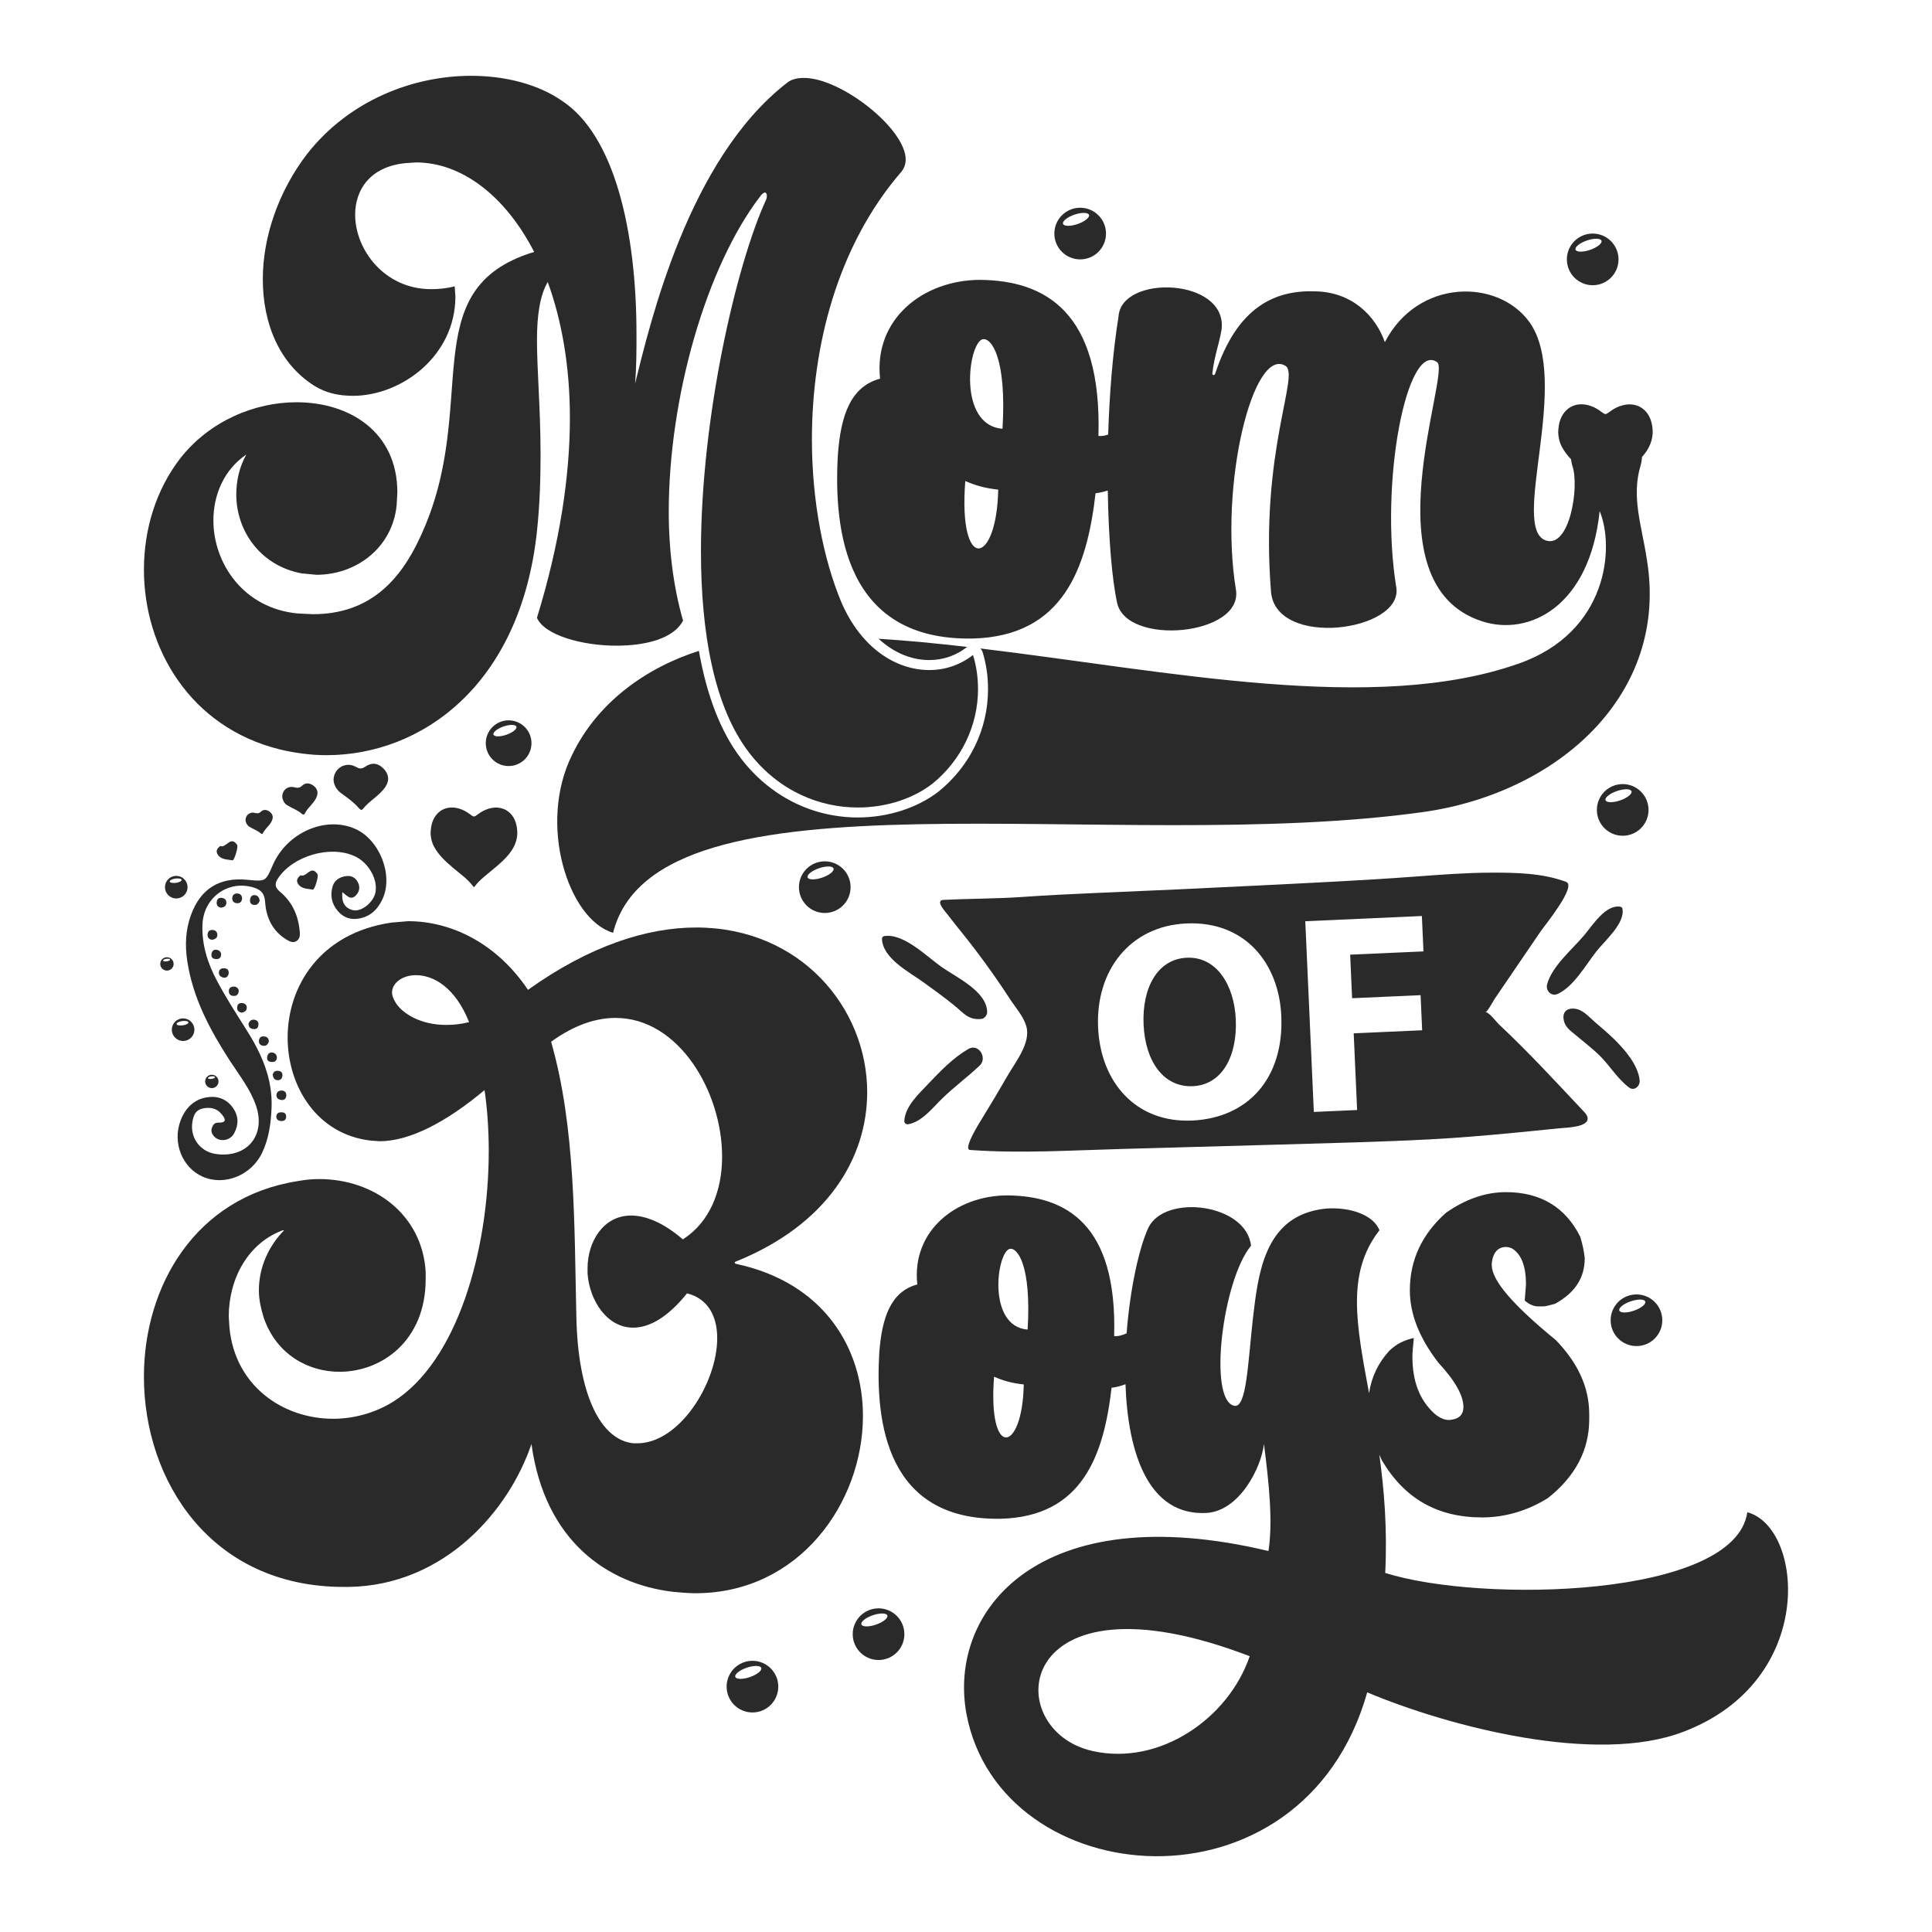 <?xml version="1.0" encoding="utf-8"?>
<!-- Generator: Adobe Illustrator 24.0.1, SVG Export Plug-In . SVG Version: 6.00 Build 0)  -->
<svg version="1.1" id="Layer_1" xmlns="http://www.w3.org/2000/svg" xmlns:xlink="http://www.w3.org/1999/xlink" x="0px" y="0px"
	 viewBox="0 0 864 864" style="enable-background:new 0 0 864 864;" xml:space="preserve">
<style type="text/css">
	.st0{fill:#2A2A2A;}
</style>
<g>
	<g>
		<g>
			<path class="st0" d="M192.56,372.54c0.1-1.78,0.27-3.61,0.96-5.34c2.13-5.31,7.2-7.39,12.78-5.25c1.36,0.52,2.61,1.24,3.78,2.12
				c1.88,1.42,1.87,1.41,3.71,0.04c1.64-1.23,3.42-2.16,5.43-2.65c5.43-1.3,10.12,1.5,11.57,6.91c1.42,5.32,0,9.9-3.5,14
				c-3.22,3.78-7.25,6.66-10.97,9.88c-1.39,1.2-2.74,2.44-3.84,3.93c-0.25,0.33-0.42,0.85-0.92,0.17c-2.41-3.28-5.77-5.54-8.82-8.14
				c-3.32-2.83-6.58-5.7-8.66-9.64C193.08,376.71,192.64,374.7,192.56,372.54z"/>
		</g>
	</g>
	<path class="st0" d="M227.46,322.14c-5.65,0-10.22,4.58-10.22,10.22c0,5.65,4.58,10.22,10.22,10.22c5.65,0,10.22-4.58,10.22-10.22
		C237.69,326.72,233.11,322.14,227.46,322.14z M226.45,328.59c-2.84,0.98-5.42,0.94-5.77-0.08c-0.35-1.02,1.66-2.64,4.5-3.62
		c2.84-0.98,5.42-0.94,5.77,0.08C231.3,325.99,229.29,327.61,226.45,328.59z"/>
	<path class="st0" d="M731.84,578.87c-6.38,0-11.55,5.17-11.55,11.55c0,6.38,5.17,11.55,11.55,11.55c6.38,0,11.55-5.17,11.55-11.55
		C743.39,584.04,738.22,578.87,731.84,578.87z M730.69,586.15c-3.21,1.1-6.13,1.06-6.53-0.09c-0.4-1.16,1.88-2.99,5.08-4.09
		c3.21-1.1,6.13-1.06,6.53,0.09C736.17,583.21,733.9,585.05,730.69,586.15z"/>
	<path class="st0" d="M368.84,385.19c-6.38,0-11.55,5.17-11.55,11.55c0,6.38,5.17,11.55,11.55,11.55s11.55-5.17,11.55-11.55
		C380.39,390.36,375.22,385.19,368.84,385.19z M367.69,392.47c-3.21,1.1-6.13,1.06-6.53-0.09c-0.4-1.16,1.88-2.99,5.08-4.09
		c3.21-1.1,6.13-1.06,6.53,0.09C373.18,389.53,370.9,391.37,367.69,392.47z"/>
	<path class="st0" d="M712.26,104.45c-6.38,0-11.55,5.17-11.55,11.55s5.17,11.55,11.55,11.55c6.38,0,11.55-5.17,11.55-11.55
		S718.64,104.45,712.26,104.45z M711.11,111.74c-3.21,1.1-6.13,1.06-6.53-0.09c-0.4-1.16,1.88-2.99,5.08-4.09
		c3.21-1.1,6.13-1.06,6.53,0.09C716.6,108.8,714.32,110.63,711.11,111.74z"/>
	<path class="st0" d="M392.89,719.26c-6.38,0-11.55,5.17-11.55,11.55s5.17,11.55,11.55,11.55c6.38,0,11.55-5.17,11.55-11.55
		S399.27,719.26,392.89,719.26z M391.75,726.54c-3.21,1.1-6.13,1.06-6.53-0.09c-0.4-1.16,1.88-2.99,5.08-4.09
		c3.21-1.1,6.13-1.06,6.53,0.09C397.23,723.6,394.95,725.44,391.75,726.54z"/>
	<path class="st0" d="M336.5,742.72c-6.38,0-11.55,5.17-11.55,11.55s5.17,11.55,11.55,11.55c6.38,0,11.55-5.17,11.55-11.55
		S342.88,742.72,336.5,742.72z M335.36,750c-3.21,1.1-6.13,1.06-6.53-0.09c-0.4-1.16,1.88-2.99,5.08-4.09
		c3.21-1.1,6.13-1.06,6.53,0.09C340.84,747.07,338.56,748.9,335.36,750z"/>
	<path class="st0" d="M483.06,92.9c-6.38,0-11.55,5.17-11.55,11.55S476.68,116,483.06,116s11.55-5.17,11.55-11.55
		S489.44,92.9,483.06,92.9z M481.92,100.19c-3.21,1.1-6.13,1.06-6.53-0.09c-0.4-1.16,1.88-2.99,5.08-4.09
		c3.21-1.1,6.13-1.06,6.53,0.09C487.4,97.25,485.12,99.08,481.92,100.19z"/>
	<path class="st0" d="M725.68,350.65c-6.38,0-11.55,5.17-11.55,11.55s5.17,11.55,11.55,11.55s11.55-5.17,11.55-11.55
		S732.06,350.65,725.68,350.65z M724.54,357.94c-3.21,1.1-6.13,1.06-6.53-0.09c-0.4-1.16,1.88-2.99,5.08-4.09
		c3.21-1.1,6.13-1.06,6.53,0.09C730.02,355,727.74,356.84,724.54,357.94z"/>
	<g>
		<path class="st0" d="M82.86,455.52c-2.74-0.54-5.39,1.24-5.93,3.98c-0.54,2.74,1.24,5.39,3.98,5.93c2.74,0.54,5.39-1.24,5.93-3.98
			C87.38,458.71,85.59,456.06,82.86,455.52z M81.75,458.54c-1.47,0.2-2.72-0.06-2.79-0.59c-0.07-0.53,1.06-1.12,2.52-1.33
			c1.47-0.2,2.72,0.06,2.79,0.59C84.35,457.75,83.22,458.34,81.75,458.54z"/>
		<path class="st0" d="M79.8,391.79c-2.74-0.54-5.39,1.24-5.93,3.98s1.24,5.39,3.98,5.93c2.74,0.54,5.39-1.24,5.93-3.98
			S82.53,392.32,79.8,391.79z M78.69,394.81c-1.47,0.2-2.72-0.06-2.79-0.59c-0.07-0.53,1.06-1.12,2.52-1.33
			c1.47-0.2,2.72,0.06,2.79,0.59C81.29,394.02,80.16,394.61,78.69,394.81z"/>
		<path class="st0" d="M75.23,428.13c-1.62-0.32-3.19,0.74-3.51,2.36c-0.32,1.62,0.74,3.19,2.36,3.51c1.62,0.32,3.19-0.74,3.51-2.36
			C77.9,430.02,76.85,428.45,75.23,428.13z M74.57,429.92c-0.87,0.12-1.61-0.04-1.65-0.35c-0.04-0.31,0.63-0.67,1.5-0.79
			c0.87-0.12,1.61,0.04,1.65,0.35C76.11,429.45,75.44,429.8,74.57,429.92z"/>
		<path class="st0" d="M95.31,480.69c-1.62-0.32-3.19,0.74-3.51,2.36c-0.32,1.62,0.74,3.19,2.36,3.51c1.62,0.32,3.19-0.74,3.51-2.36
			C97.98,482.58,96.93,481.01,95.31,480.69z M94.65,482.48c-0.87,0.12-1.61-0.04-1.65-0.35c-0.04-0.31,0.63-0.67,1.5-0.79
			c0.87-0.12,1.61,0.04,1.65,0.35C96.19,482.01,95.52,482.36,94.65,482.48z"/>
		<path class="st0" d="M153.09,398.95c-0.39,4.21,0.83,7.09,4.71,8.07c3.71,0.93,9.09-3.37,10.06-7.73
			c1.28-5.72-2.84-13.27-8.85-16.21c-10.98-5.38-28.17-0.4-34.8,9.91c-1.61,2.51-1.04,4.09,1.04,5.83
			c5.47,4.56,8.13,10.57,8.79,17.57c0.16,1.75,0.16,3.48-1.52,4.49c-1.51,0.91-2.99,0.15-4.31-0.64c-6.31-3.8-9.16-9.82-9.64-16.8
			c-0.25-3.72-1.64-5.44-5.04-6.51c-11.4-3.59-22.57,4.4-22.99,16.61c-0.31,8.97,2.28,17.16,6.45,24.99
			c3.97,7.44,8.48,14.54,13,21.64c6.83,10.74,11.99,22.06,11.46,35.18c-0.28,6.91-1.19,13.75-4.17,20.07
			c-4.81,10.21-16.9,15.05-26.58,10.82c-9.21-4.03-13.71-15.3-9.92-25.2c2.11-5.5,5.98-9.45,11.88-10.34
			c4.56-0.69,8.76,0.7,11.62,4.89c2.53,3.72,2.44,7.51,0.42,11.26c-1.82,3.4-6.58,4-8.97,1.33c-0.97-1.08-1.48-2.33-0.97-3.79
			c0.48-1.38,1.18-2.39,2.93-2.35c4.63,0.11,2.46-2.55,1.26-3.97c-2.14-2.54-5.13-3.06-8.37-2.34c-3.1,0.69-3.99,2.99-4.49,5.69
			c-1.32,7.15,3.27,13.61,10.44,14.64c13.86,1.99,22.49-8.3,17.99-21.53c-2.55-7.5-7.5-13.65-11.73-20.19
			c-8.86-13.71-16.48-27.94-19.01-44.35c-1.09-7.07-0.85-14.04,1.63-20.81c4.32-11.79,12.72-16.97,25.31-15.73
			c8.09,0.8,8.09,0.8,11.24-6.52c6.27-14.54,23.48-22.15,36.81-16.29c11.05,4.86,17.29,20.8,12.25,31.52
			c-2.04,4.33-5.09,7.52-10.08,8.54c-4.02,0.83-7.3-0.28-9.88-3.31c-2.78-3.27-3.52-7.12-2.24-11.19c0.68-2.14,2.36-3.5,4.57-4.12
			c2.84-0.81,5.25-0.26,6.66,2.47c1.08,2.08,0.74,4.25-0.93,5.92C156.78,402.81,155.1,400.47,153.09,398.95z"/>
		<path class="st0" d="M149.16,348.89c-0.01-5.27,5.43-8.51,9.92-5.98c1.59,0.9,2.57,1.09,4.19-0.01c3.09-2.09,5.79-1.67,8.18,0.76
			c2.4,2.45,2.88,5.26,0.91,8.22c-2.65,3.98-7.16,6.15-10.09,9.92c-0.65,0.84-1.39,0.06-1.87-0.5c-2.21-2.56-4.93-4.48-7.65-6.43
			C150.66,353.38,149.36,351.3,149.16,348.89z"/>
		<path class="st0" d="M126.31,356.98c-0.57-3.13,2.1-5.73,5.26-4.92c1.42,0.37,2.38,0.43,3.55-0.7c1.49-1.44,3.34-1.26,5.01-0.05
			c1.68,1.22,2.26,2.89,1.57,4.83c-1.1,3.05-4.05,4.85-5.42,7.75c-0.23,0.48-0.84,0.46-1.25,0.09c-1.97-1.76-4.51-2.55-6.7-3.94
			C127.23,359.34,126.64,358.23,126.31,356.98z"/>
		<path class="st0" d="M109.88,367.32c-0.44-2.41,1.62-4.42,4.05-3.79c1.1,0.28,1.84,0.34,2.74-0.54c1.15-1.11,2.57-0.97,3.86-0.04
			c1.29,0.94,1.74,2.23,1.21,3.72c-0.85,2.35-3.12,3.74-4.18,5.97c-0.17,0.37-0.65,0.35-0.96,0.07c-1.52-1.36-3.47-1.97-5.16-3.04
			C110.59,369.13,110.13,368.28,109.88,367.32z"/>
		<path class="st0" d="M98.56,378.32c2.49,1.2,4.58-4.87,7.5-0.47c0.58,0.88-1.3,7.04-2.09,6.89c-2.28-0.43-4.96-0.22-6.52-2.44
			C96.42,380.84,96.9,379.47,98.56,378.32z"/>
		<path class="st0" d="M134.5,391.42c2.49,1.2,4.58-4.87,7.5-0.47c0.58,0.88-1.3,7.04-2.09,6.89c-2.28-0.43-4.96-0.22-6.52-2.44
			C132.36,393.93,132.83,392.57,134.5,391.42z"/>
		<path class="st0" d="M125.97,491.94c-1.45-0.16-2.4-0.83-2.33-2.26c0.07-1.46,1.18-2.04,2.48-1.97c1.14,0.06,1.91,0.76,1.91,2.02
			C128.03,491.16,127.37,491.96,125.97,491.94z"/>
		<path class="st0" d="M98.67,405.9c-1.41-0.35-1.94-1.28-1.73-2.66c0.19-1.22,0.89-1.83,2.17-1.71c1.46,0.13,2.23,1.04,2.11,2.37
			C101.1,405.24,100.05,405.88,98.67,405.9z"/>
		<path class="st0" d="M94.92,420.3c-1.44-0.2-2.2-0.97-2.09-2.42c0.09-1.19,0.69-1.97,1.98-2c1.45-0.04,2.33,0.75,2.39,2.12
			C97.27,419.47,96.15,420.01,94.92,420.3z"/>
		<path class="st0" d="M108.28,401.77c-0.14,1.54-0.99,2.28-2.4,2.15c-1.42-0.13-2.14-1.1-2.01-2.49c0.11-1.22,1.01-1.87,2.17-1.87
			C107.46,399.57,108.21,400.41,108.28,401.77z"/>
		<path class="st0" d="M120.23,465.78c-0.38,1.29-1.2,2.11-2.58,1.89c-1.36-0.21-2.05-1.1-1.82-2.54c0.2-1.27,1.04-1.73,2.23-1.64
			C119.45,463.59,120.21,464.34,120.23,465.78z"/>
		<path class="st0" d="M111.16,457.74c0.44-1.3,1.43-1.92,2.72-1.69c1.39,0.25,1.91,1.28,1.64,2.67c-0.26,1.31-1.16,1.6-2.32,1.46
			C111.76,460.01,111.15,459.16,111.16,457.74z"/>
		<path class="st0" d="M106.79,443.11c-0.16,1.67-0.96,2.35-2.38,2.27c-1.19-0.06-1.97-0.65-2.07-1.89c-0.11-1.47,0.7-2.23,2.1-2.28
			C105.84,441.16,106.59,441.97,106.79,443.11z"/>
		<path class="st0" d="M108.06,452.89c-1.26-0.31-2.05-0.92-2.01-2.2c0.04-1.47,0.76-2.25,2.31-2.1c1.25,0.12,2.01,0.82,2,2.04
			C110.36,452.14,109.23,452.63,108.06,452.89z"/>
		<path class="st0" d="M123.55,499.44c0.03-1.41,0.86-1.95,2.02-2.01c1.31-0.06,2.42,0.3,2.4,1.93c-0.02,1.25-0.69,1.95-1.94,1.97
			C124.69,501.35,123.7,500.86,123.55,499.44z"/>
		<path class="st0" d="M102.26,435.46c-0.32,1.23-1.08,2.06-2.52,1.69c-1.28-0.33-2.09-1.26-1.79-2.65c0.25-1.18,1.2-1.56,2.37-1.48
			C101.83,433.11,102.4,433.93,102.26,435.46z"/>
		<path class="st0" d="M121.93,480.65c0.27-1.15,0.93-1.82,2.21-1.78c1.49,0.04,2.3,0.73,2.15,2.26c-0.11,1.23-0.89,1.97-2.1,1.95
			C122.71,483.05,122.15,481.99,121.93,480.65z"/>
		<path class="st0" d="M96.27,428.87c-1.32-0.14-1.85-0.95-1.69-2.19c0.18-1.42,1.03-2.22,2.49-1.9c1.14,0.25,1.92,1.13,1.81,2.3
			C98.74,428.55,97.69,429.07,96.27,428.87z"/>
		<path class="st0" d="M116.16,402.72c-0.56,1.55-1.37,2.21-2.81,1.93c-1.34-0.26-1.65-1.24-1.53-2.32c0.15-1.33,0.91-2.25,2.4-1.98
			C115.62,400.61,115.93,401.77,116.16,402.72z"/>
		<path class="st0" d="M121.19,474.88c-1.36-0.11-1.89-0.95-1.71-2.19c0.2-1.4,1.04-2.26,2.52-1.96c1.17,0.24,1.91,1.22,1.82,2.35
			C123.71,474.56,122.64,475.11,121.19,474.88z"/>
	</g>
	<g>
		<path class="st0" d="M387.81,488.43c0-37.93-30.09-73.65-76.47-73.65c-21.94,0-47.64,8.15-75.22,27.89
			c-14.1-20.99-34.48-30.71-53.59-30.71l-7.52,0.63c-31.97,4.7-46.38,28.52-46.38,51.4c0,21.94,13.16,43.25,36.98,46.07l4.07,0.31
			c13.48,0,29.78-8.46,47.01-22.88c1.25,8.46,1.88,17.87,1.88,27.26c0,44.5-14.1,94.34-42.94,112.21
			c-8.14,5.01-17.55,7.52-26.64,7.52c-22.57,0-43.88-14.74-46.38-40.74l-0.31-5.02c0-16.61,8.46-33.22,25.07-38.86
			c-7.52,7.52-11.6,17.23-11.6,27.26c0,4.07,0.94,8.15,2.19,12.22c5.64,16.3,19.74,24.13,33.85,24.13
			c19.12,0,38.55-14.11,38.55-41.37v-3.45c-1.57-25.39-22.88-41.37-47.64-41.37c-3.14,0-6.27,0.31-9.72,0.94
			c-45.76,7.21-68.64,47.01-68.64,87.44c0,46.7,30.09,94.02,89.32,94.02h2.19c42.94-0.63,71.77-34.17,81.8-63.93
			c5.96,43.56,34.16,62.68,63.31,66.12c3.45,0.31,6.9,0.63,10.03,0.63c46.38,0,74.9-40.43,74.9-79.29
			c0-30.09-17.24-59.54-56.73-68.01c-0.31,0-0.63-0.31-0.63-0.63l0.31-0.31C370.26,547.66,387.81,517.58,387.81,488.43z
			 M199.46,458.35c-11.6,0-19.75-5.33-22.57-10.03c-0.94-1.57-1.57-3.13-1.57-4.39c0-4.39,4.7-7.83,10.65-7.83
			c7.83,0,17.55,5.33,23.82,21C206.04,458.03,202.9,458.35,199.46,458.35z M283.13,593.73c6.89,0,15.04-4.07,24.13-15.35
			c9.71,2.5,13.48,10.65,13.48,20.06c0,20.06-16.92,47.01-35.73,47.01h-1.57c-14.73-1.26-25.07-21.63-25.7-57.04
			c-0.94-40.43-0.31-84.3-11.28-122.53c10.34-7.52,20.06-10.66,28.83-10.66c28.21,0,47.64,32.91,47.64,62.06
			c0,15.04-5.33,29.15-17.55,36.98c-9.09-7.83-16.93-10.66-23.19-10.66c-12.53,0-19.43,11.91-19.43,23.5v2.51
			C263.71,581.82,271.54,593.73,283.13,593.73z"/>
		<path class="st0" d="M781.41,676.29c-5.48,38.38-119.21,40.7-161.93,27.13c0.97-19.67-0.46-37.17-2.65-52.93
			c0.42,0.91,0.76,1.8,1.23,2.71c10.1,17.03,24.82,25.4,44.74,25.4c10.1,0,20.2-2.88,29.44-8.66c12.41-9.81,18.47-21.65,18.47-35.21
			v-2.31c0-12.13-5.19-23.09-15.01-33.19c-19.05-15.59-28.57-26.56-28.57-33.48v-0.87c0.57-4.91,2.88-7.22,6.35-7.22
			c0.29,0,1.16,0,2.6,0.58c4.33,2.6,6.35,8.08,6.35,16.16l-0.57,7.22c2.02,1.74,4.04,2.6,6.06,2.6h2.31c1.16,0,2.89-0.58,5.19-1.16
			c8.95-4.91,13.28-11.55,13.28-20.49c-0.29-2.6-0.86-5.78-2.02-9.53c-6.64-13.27-17.89-19.91-33.19-19.91
			c-9.24,0-18.18,3.17-26.84,9.23c-10.68,9.52-16.16,21.07-16.16,34.64c0,10.39,4.04,21.07,12.7,32.33
			c7.5,8.08,11.26,14.72,11.26,19.91c0,3.47-2.02,5.49-6.35,5.78h-0.29c-1.73,0-4.04-0.87-6.35-2.88
			c-6.64-6.07-9.82-14.43-9.82-25.4c0-2.03,0.29-4.62,0.58-7.79v-0.58c-4.04,0.87-7.79,2.6-10.97,5.77
			c-4.96,5.41-7.92,11.73-9,18.89c-5.7-30.78-10.27-53.75,4.66-72.86c-3.75-8.95-18.47-10.97-27.13-9.24
			c-24.25,4.33-27.14,28.58-29.45,48.49c-2.31,20.79-2.88,40.41-8.37,39.26c-11.84-2.6-5.19-56.29,7.5-71.59
			c-2.02-18.76-38.39-23.38-45.89-8.08c-4.1,8.8-8.2,27.15-9.74,47.25c-1.99,0.92-3.97,1.43-5.58,1.24
			c1.44-50.22-21.65-62.63-47.62-62.92c-23.09,0-43.01,15.88-40.41,39.83c-11.83,3.17-15.87,14.72-17.03,30.89
			c-1.73,30.6,3.17,74.76,54.26,73.89c36.66-0.87,46.18-28.57,49.65-58.59c2.09-0.21,4.17-0.8,6.22-1.56
			c1.09,30.76,10.2,58.92,36.23,57.56c14.72-0.87,24.53-20.21,25.69-30.89c2.31,17.89,4.04,34.93,2.02,47.91
			c-102.76-24.53-143.46,26.85-135.08,72.73c15.01,80.54,150.38,92.65,179.25-9.52c36.37,15.3,102.46,32.61,141.43,17.61
			C812.88,751.62,806.53,682.93,781.41,676.29z M444.55,615.67c4.04,1.74,7.79,2.88,13.28,3.46
			C457.25,649.73,441.66,652.91,444.55,615.67z M459.56,594.6c-18.18-1.45-13.86-34.35-8.08-36.08
			C454.94,557.66,461.29,565.74,459.56,594.6z M488.73,783.09c-42.14-9.24-36.08-83.13,70.14-42.43
			C549.35,768.65,518.47,789.72,488.73,783.09z"/>
	</g>
	<g>
		<path class="st0" d="M733.62,208.4c0.42-1.45,0.64-2.81,0.68-4.07c0.12-0.13,0.26-0.23,0.38-0.37c3.81-4.47,5.36-9.46,3.81-15.25
			c-1.58-5.9-6.69-8.95-12.6-7.53c-2.19,0.52-4.13,1.55-5.92,2.88c-2,1.49-1.99,1.5-4.04-0.04c-1.27-0.96-2.64-1.75-4.12-2.31
			c-6.08-2.34-11.61-0.06-13.93,5.72c-0.76,1.88-0.94,3.88-1.05,5.82c0.09,2.36,0.57,4.54,1.65,6.59c1.1,2.09,2.53,3.88,4.1,5.55
			c0.13,0.97,0.26,1.95,0.62,3.02c3.2,9.29-1.28,36.82-11.85,33.3c-16.33-5.45,11.53-71.08-7.36-97.65
			c-14.09-19.54-49.95-19.54-64.67,8.96c-4.16-11.85-14.73-22.41-31.06-22.73c-17.93-0.64-34.9,6.72-44.82,36.82
			c-0.32,0.96-1.28,0.64-1.28,0c0.96-8.32,2.88-12.49,4.16-19.85c2.56-23.06-44.82-24.65-46.1-5.77
			c-2.65,16.61-4.09,35.04-4.63,52.85c-1.56,0.52-3.07,0.77-4.36,0.62c1.6-55.71-24.01-69.48-52.83-69.8
			c-25.62,0-47.71,17.61-44.82,44.18c-13.13,3.52-17.61,16.33-18.89,34.26c-1.92,33.94,3.52,82.93,60.19,81.96
			c40.67-0.96,51.23-31.69,55.07-64.99c1.83-0.18,3.65-0.63,5.46-1.2c0.34,21.52,1.93,40.04,4.17,50.19
			c4.16,19.53,56.35,14.72,53.15-5.77c-7.68-47.06,7.68-108.85,22.09-100.21c6.72,3.84-11.52,38.41-6.4,101.17
			c2.24,25.3,58.92,17.61,56.03-1.92c-7.68-47.07,4.8-110.47,18.25-100.86c6.4,4.48-31.69,99.26,20.17,115.91
			c20.81,6.72,48.03-6.41,52.51-49.31c6.72,16.01,3.84,54.11-36.18,68.19c-64.59,22.78-156.38,3.39-240.75-6.76
			c0.41,0.46,0.77,0.98,0.96,1.59c1.64,5.28,2.44,10.73,2.44,16.7c0,17.74-8.08,34.4-22.16,45.74c-9.57,7.37-22.69,11.55-36.1,11.55
			c-20.37,0-39.4-9.62-52.21-26.4c-8.99-11.74-15.26-27.88-18.83-48.1c-23.73,7.56-45.37,23.09-56.62,46.34
			c-15.69,31.38-1.6,73.96,18.25,79.73c19.53-77.16,223.16-34.26,363.08-54.11c59.23-8.65,109.18-52.18,99.25-112.69
			C734.26,235.29,729.46,222.48,733.62,208.4z M431.68,215.12c4.48,1.93,8.65,3.2,14.73,3.84
			C445.76,252.9,428.47,256.42,431.68,215.12z M448.33,191.75c-20.17-1.61-15.37-38.1-8.97-40.02
			C443.2,150.77,450.25,159.73,448.33,191.75z"/>
		<path class="st0" d="M432.4,289.39c0.05-0.04,0.12-0.04,0.17-0.08c-13.48-1.56-26.75-2.84-39.67-3.65
			c6.6,6.07,14.4,9.52,22.71,9.52C421.72,295.19,427.53,293.19,432.4,289.39z"/>
		<path class="st0" d="M305.47,277.55c-4.16-14.41-6.4-31.05-6.4-48.66c0-50.91,16.65-109.5,40.98-141.2
			c0.64-0.95,1.6-1.59,1.92-1.59c0.64,0,0.96,0.64,0.96,1.27c0,0.64,0,1.28-0.32,1.93c-13.13,28.49-29.14,96.69-29.14,157.21
			c0,36.18,5.76,69.48,21.45,89.96c13.45,17.6,32.02,24.65,48.66,24.65c13.13,0,24.97-4.16,33.3-10.57
			c13.12-10.56,20.49-26.25,20.49-42.26c0-5.12-0.64-10.24-2.24-15.37c-5.76,4.48-12.49,6.73-19.53,6.73
			c-14.73,0-30.42-9.61-39.38-30.42c-8.01-19.21-13.13-45.14-13.13-72.68c0-41.3,11.2-86.45,40.02-119.75
			c1.28-1.6,1.92-3.52,1.92-5.45c0-13.76-28.81-36.5-45.46-36.5c-3.2,0-5.77,0.64-7.69,2.25c-44.18,34.25-61.15,107.57-67.88,134.47
			c0.64-7.36,0.64-14.73,0.64-22.1c0-46.42-9.92-89-33.3-104.37C240.8,37.74,226.07,33.9,210.7,33.9
			c-25.93,0-54.43,10.89-73.32,34.9c-12.81,16.65-19.85,37.14-19.85,56.03c0,19.85,7.36,37.78,23.05,47.71
			c5.13,3.2,10.89,4.47,17.29,4.47c21.45,0,45.79-17.6,45.79-44.5l-0.32-4.48c-3.52,0.96-7.05,1.28-10.57,1.28
			c-20.81,0-33.94-17.61-33.94-33.3c0-11.2,6.72-21.45,22.41-23.05l4.8-0.32c20.49,0,40.02,15.04,52.83,40.02
			c-54.75,16.65-23.37,68.51-50.91,127.43c-8.96,19.53-22.73,34.58-48.02,34.58l-6.73-0.32c-24.33-2.25-37.78-22.42-37.78-41.62
			c0-11.52,4.8-22.74,14.72-29.46c-3.2,5.77-4.48,11.85-4.48,17.93c0,16.01,10.56,31.69,29.13,35.21l6.72,0.64
			c17.93,0,33.94-12.17,35.86-31.05l0.32-5.77c0-26.9-21.13-40.34-45.14-40.34c-18.57,0-38.74,8.32-51.86,24.97
			c-10.89,14.08-16.33,31.69-16.33,49.94c0,34.9,20.49,70.44,60.83,80.36c6.72,1.59,13.77,2.56,20.81,2.56
			c42.26,0,86.77-31.05,94.13-100.2c1.28-12.17,1.6-23.7,1.6-34.26c0-20.17-1.6-37.46-1.6-51.22c0-10.89,1.28-19.86,4.8-25.94
			c6.08,16.65,9.92,37.14,9.92,60.83c0,25.94-4.48,56.03-14.73,89.33c3.2,7.68,19.85,12.49,35.54,12.49
			C288.82,288.76,301.31,285.56,305.47,277.55z"/>
	</g>
	<g>
		<path class="st0" d="M438.12,476.53c3.61-3.41-0.47-10.1-5.08-7.42c-6.79,3.95-12.49,9.88-17.86,15.54
			c-4.26,4.49-10.48,10.17-10.76,16.7c-0.04,0.93,0.78,1.56,1.66,1.42c6.13-0.98,10.91-7.26,15.12-11.37
			C426.59,486.12,432.67,481.68,438.12,476.53z"/>
		<path class="st0" d="M426.63,449.53c4.57,3.7,6.33,6.69,12.27,6.15c1.33-0.12,2.56-1.7,2.56-2.99c0-9.28-13.64-15.54-20.41-20.28
			c-6.67-4.67-16.94-15.22-25.7-13.77c-0.47,0.08-0.92,0.58-0.92,1.07c0.13,8.88,12.33,15.05,18.63,19.63
			C417.64,442.66,422.23,445.97,426.63,449.53z"/>
		<path class="st0" d="M696.71,444.45c7.16-3.41,12.38-12.82,17.19-18.96c3.75-4.79,13.03-12.67,11.64-19.2
			c-0.1-0.47-0.48-0.71-0.92-0.79c-6.67-1.17-12.55,8.55-16.42,13.05c-5.27,6.14-14.32,13.79-16.33,21.71
			C691.14,443.16,693.86,445.8,696.71,444.45z"/>
		<path class="st0" d="M722.11,464.98c-2.85-2.82-5.95-5.4-8.98-8.02c-3.17-2.75-5.8-6.16-10.27-5.9c-2.47,0.14-3.91,1.8-3.66,4.27
			c0.4,3.95,2.81,5.32,5.7,7.76c3.31,2.79,6.75,5.45,9.9,8.41c4.8,4.52,8.49,10.97,13.75,14.86c2.38,1.76,4.95-0.77,4.71-3.21
			C732.59,476.34,726.75,469.58,722.11,464.98z"/>
		<g>
			<path class="st0" d="M530.75,428.3c-13.03,0.58-20.07,13.32-19.33,29.91c0.75,16.69,9.12,28.12,22.02,27.54
				c13.03-0.59,19.95-13.32,19.21-29.91C551.96,440.53,544.03,427.71,530.75,428.3z"/>
			<path class="st0" d="M709.91,499.5c-0.26-0.94-0.94-1.69-1.61-2.4c-12.42-13.22-24.85-26.72-38.1-39.12
				c-0.96-0.94-4.37-5.4-5.88-5.37c0.85-0.02,3.7-5.34,4.15-6c6.86-10.03,13.7-20.08,20.53-30.12c1.66-2.44,16.34-20.27,11.34-22.13
				c-10.63-3.95-22.54-4.14-33.76-4.1c-11.24,0.04-22.46,0.92-33.66,1.75c-23.39,1.74-46.82,2.82-70.25,4
				c-23.77,1.2-47.55,2.28-71.33,3.28c-11.44,0.48-22.87,1.05-34.29,1.84c-11.72,0.81-23.42,0.72-35.13,1.3
				c-3.89,0.19,0.84,5.27,1.79,6.5c4.09,5.32,8.43,10.49,12.49,15.86c5.44,7.17,10.62,14.54,15.53,22.08
				c2.5,3.84,5.87,7.5,7.21,11.97c2.23,7.46-4.86,16.13-8.36,22.23c-3.67,6.38-7.43,12.7-11.29,18.96c-0.8,1.29-8.9,14-5.49,14.24
				c22.44,1.63,45.22,0.16,67.68-0.44c23.55-0.63,47.09-1.28,70.64-1.97c22.36-0.66,44.74-1.15,67.09-2.32
				c13.11-0.68,26.19-1.82,39.25-3.08c6.53-0.63,13.06-1.29,19.6-1.95C700.65,504.26,711.15,504.1,709.91,499.5z M533.12,501.11
				c-25.31,1.13-40.97-17.32-42.05-41.61c-1.14-25.55,14.32-45.4,39.5-46.53c26.2-1.17,41.38,17.8,42.43,41.34
				C574.25,482.27,558.05,499.99,533.12,501.11z M606.91,496.4l-19.36,0.87l-3.82-85.29l52.14-2.34l0.71,15.83l-32.78,1.46
				l0.87,19.48l30.62-1.37l0.71,15.7l-30.62,1.37L606.91,496.4z"/>
		</g>
	</g>
</g>
</svg>
